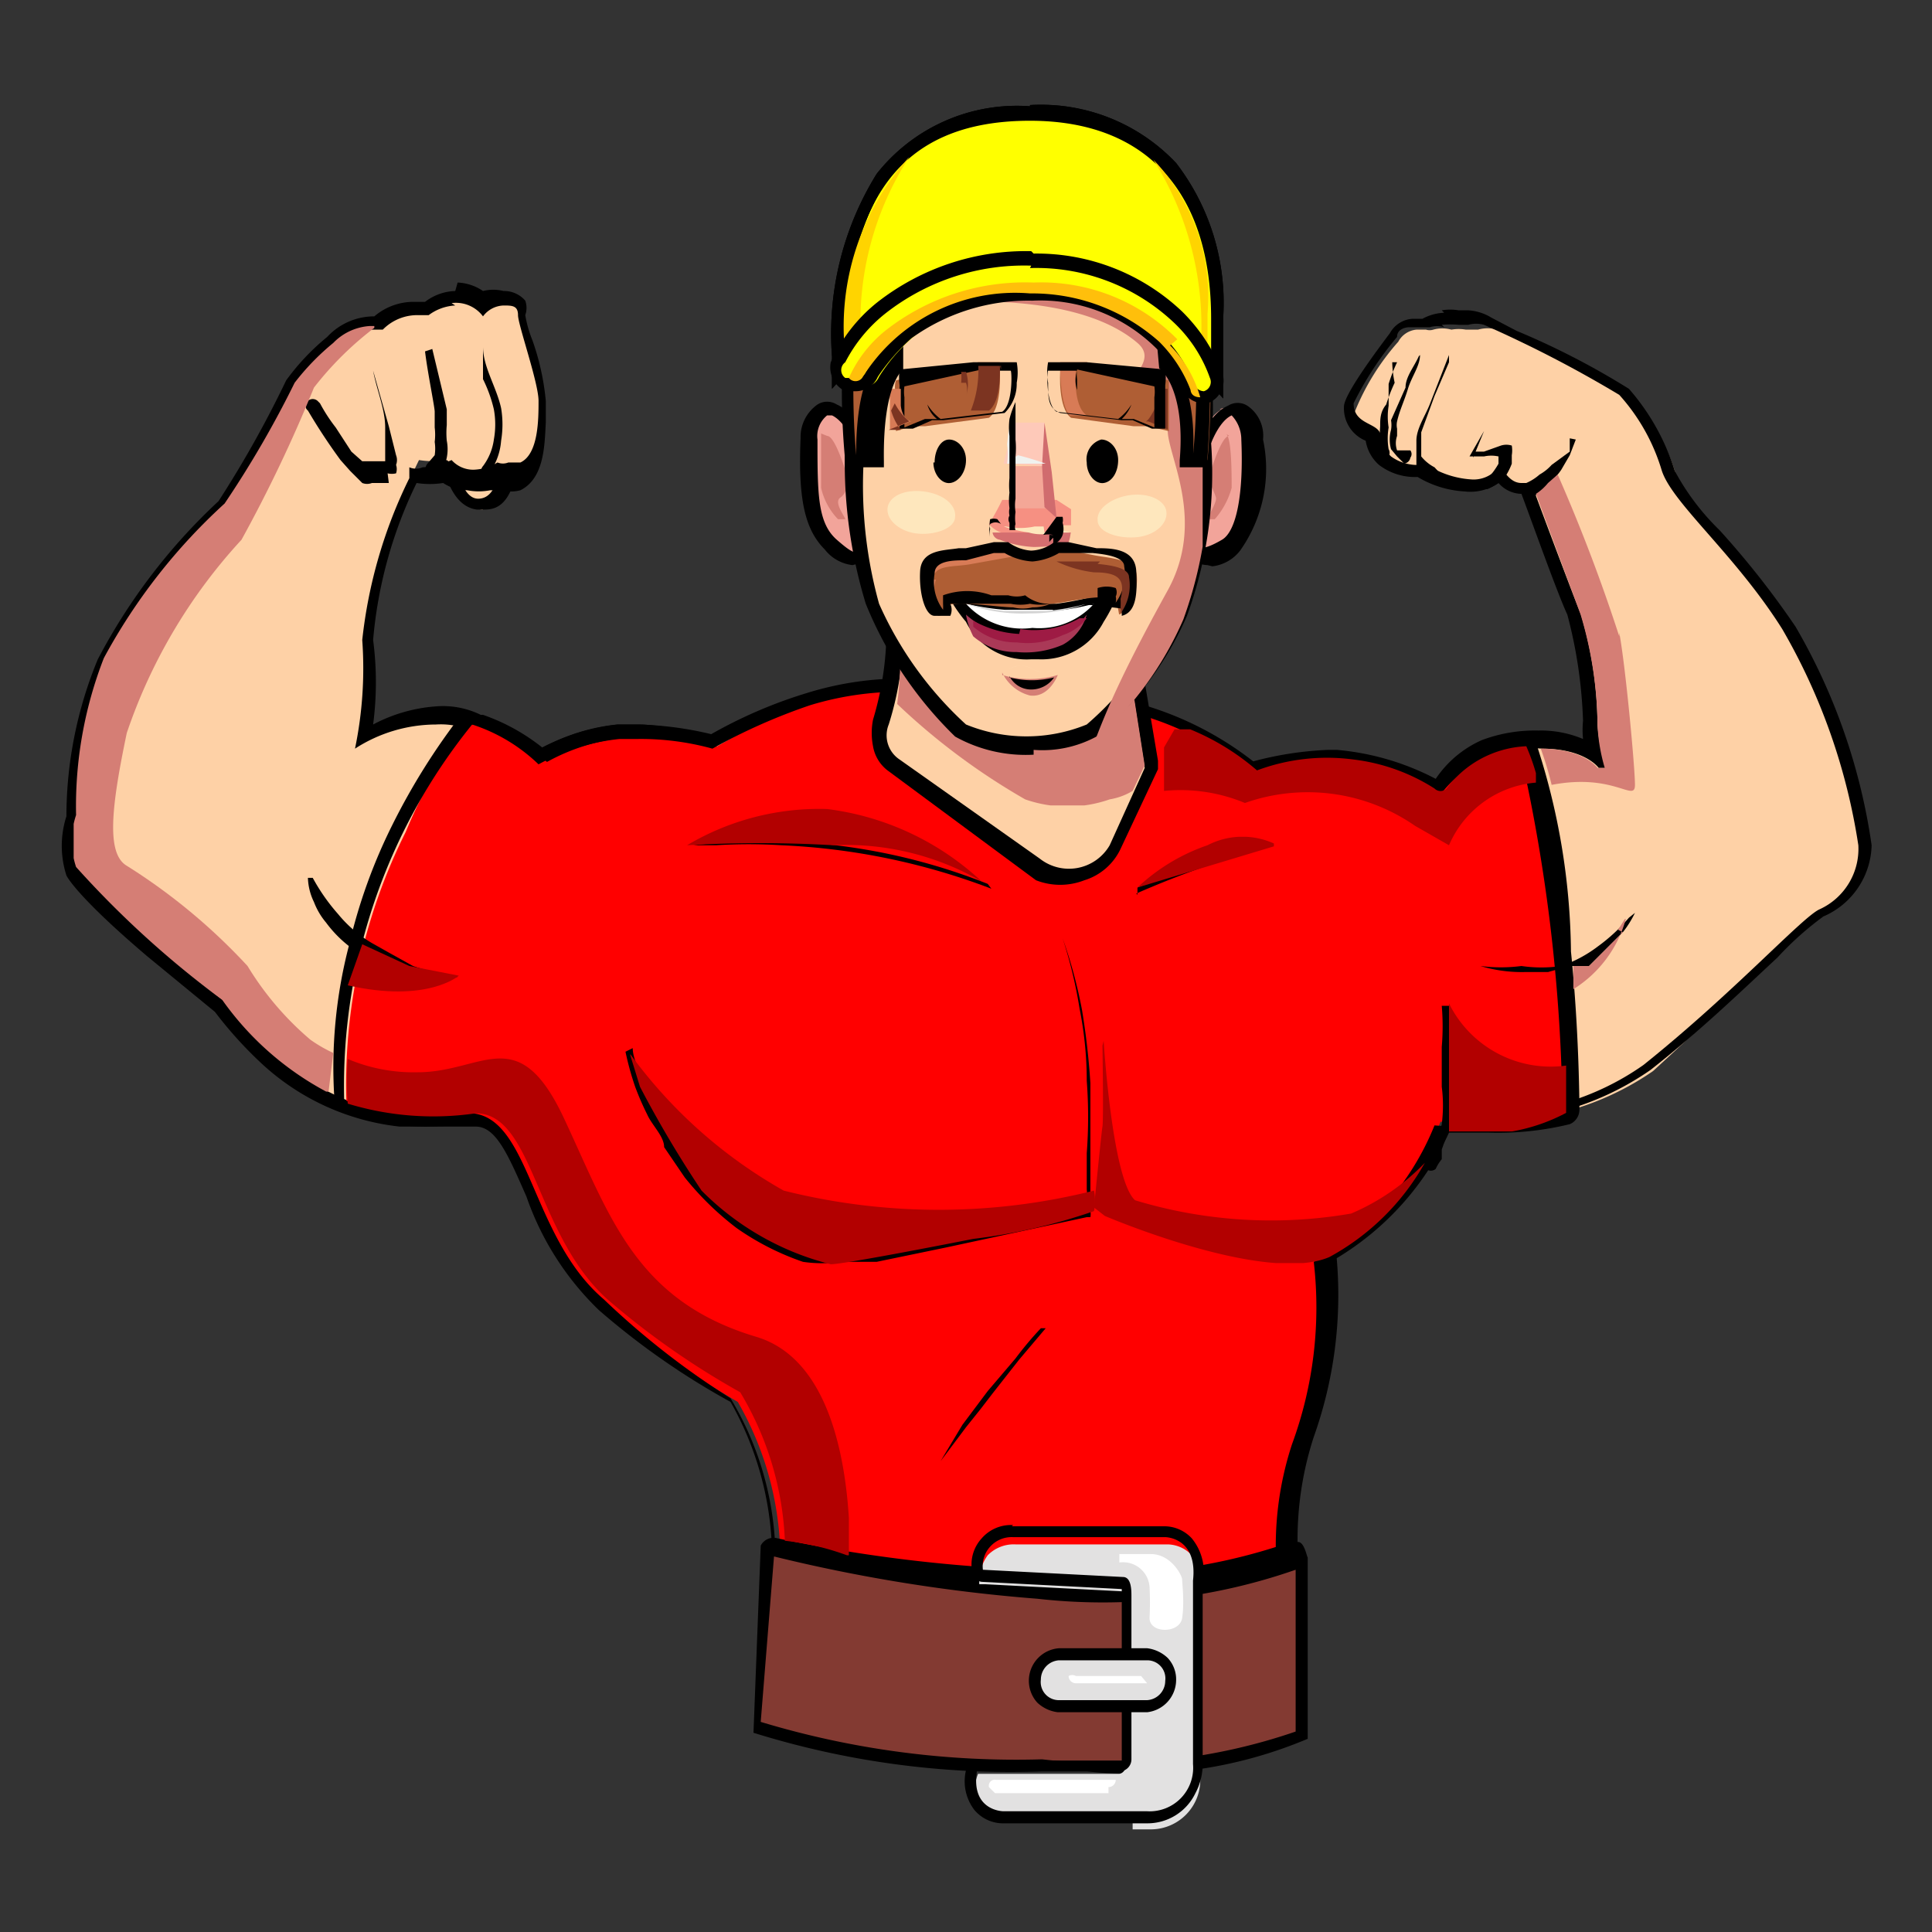 <svg xmlns="http://www.w3.org/2000/svg" xmlns:xlink="http://www.w3.org/1999/xlink" viewBox="0 0 16 16"><rect x="0" y="0" width="16" height="16" fill="#333333" stroke="none"/><defs><style>.cls-1{fill:none;}.cls-2{fill:#fed1a6;}.cls-3{fill:red;}.cls-4{fill:#833a32;}.cls-5{fill:#e2e1e1;}.cls-6{clip-path:url(#clip-path);}.cls-7{fill:#b20000;}.cls-8{clip-path:url(#clip-path-2);}.cls-9{clip-path:url(#clip-path-3);}.cls-10{clip-path:url(#clip-path-4);}.cls-11{clip-path:url(#clip-path-5);}.cls-12{clip-path:url(#clip-path-6);}.cls-13{fill:#fff;}.cls-14{clip-path:url(#clip-path-7);}.cls-15{clip-path:url(#clip-path-8);}.cls-16{clip-path:url(#clip-path-9);}.cls-17{fill:#d57e75;}.cls-18{clip-path:url(#clip-path-10);}.cls-19{clip-path:url(#clip-path-11);}.cls-20{clip-path:url(#clip-path-12);}.cls-21{fill:#f2a49a;}.cls-22{clip-path:url(#clip-path-13);}.cls-23{fill:#f69082;}.cls-24{fill:#af5e34;}.cls-25{fill:#d87b56;}.cls-26{fill:#fee7bd;}.cls-27{fill:#d3d3d3;}.cls-28{fill:#aa3957;}.cls-29{fill:#9e1b44;}.cls-30{clip-path:url(#clip-path-14);}.cls-31{fill:#7c3421;}.cls-32{clip-path:url(#clip-path-15);}.cls-33{clip-path:url(#clip-path-16);}.cls-34{clip-path:url(#clip-path-17);}.cls-35{fill:#f4a797;}.cls-36{clip-path:url(#clip-path-18);}.cls-37{fill:#fec9b9;}.cls-38{clip-path:url(#clip-path-19);}.cls-39{fill:#d06c6e;}.cls-40{fill:#f0f2ef;}.cls-41{clip-path:url(#clip-path-20);}.cls-42{fill:#d56e6f;}.cls-43{clip-path:url(#clip-path-21);}.cls-44{fill:#ff0;}.cls-45{fill:#ffd400;}.cls-46{fill:#ffbf0b;}</style><clipPath id="clip-path"><rect class="cls-1" x="2.87" y="8.76" width="4.16" height="4.12"/></clipPath><clipPath id="clip-path-2"><rect class="cls-1" x="5.22" y="8.73" width="3.85" height="1.74"/></clipPath><clipPath id="clip-path-3"><rect class="cls-1" x="9.06" y="8.62" width="2.75" height="1.84"/></clipPath><clipPath id="clip-path-4"><rect class="cls-1" x="9.64" y="6.04" width="3.08" height="0.99"/></clipPath><clipPath id="clip-path-5"><rect class="cls-1" x="11.99" y="8.31" width="0.98" height="1.06"/></clipPath><clipPath id="clip-path-6"><rect class="cls-1" x="2.88" y="7.82" width="0.93" height="0.39"/></clipPath><clipPath id="clip-path-7"><rect class="cls-1" x="5.69" y="6.7" width="2.44" height="0.61"/></clipPath><clipPath id="clip-path-8"><rect class="cls-1" x="9.42" y="6.93" width="1.13" height="0.42"/></clipPath><clipPath id="clip-path-9"><rect class="cls-1" x="0.61" y="2.7" width="2.49" height="6.34"/></clipPath><clipPath id="clip-path-10"><rect class="cls-1" x="12.72" y="3.93" width="0.82" height="2.64"/></clipPath><clipPath id="clip-path-11"><rect class="cls-1" x="13.03" y="7.61" width="0.48" height="0.61"/></clipPath><clipPath id="clip-path-12"><rect class="cls-1" x="7.43" y="5" width="2.05" height="1.67"/></clipPath><clipPath id="clip-path-13"><rect class="cls-1" x="8.16" y="4.14" width="0.71" height="0.37"/></clipPath><clipPath id="clip-path-14"><rect class="cls-1" x="7.33" y="3.03" width="0.96" height="0.58"/></clipPath><clipPath id="clip-path-15"><rect class="cls-1" x="7.28" y="1.84" width="2.68" height="4.27"/></clipPath><clipPath id="clip-path-16"><rect class="cls-1" x="9.41" y="3.2" width="0.26" height="0.37"/></clipPath><clipPath id="clip-path-17"><rect class="cls-1" x="8.28" y="3.84" width="0.4" height="0.37"/></clipPath><clipPath id="clip-path-18"><rect class="cls-1" x="8.31" y="3.5" width="0.34" height="0.37"/></clipPath><clipPath id="clip-path-19"><rect class="cls-1" x="8.63" y="3.5" width="0.12" height="0.79"/></clipPath><clipPath id="clip-path-20"><rect class="cls-1" x="8.16" y="4.41" width="0.71" height="0.21"/></clipPath><clipPath id="clip-path-21"><rect class="cls-1" x="8.22" y="4.36" width="0.64" height="0.13"/></clipPath></defs><g id="layout"><path class="cls-2" d="M4,4.22h0c-.21,0-.25-.42-.26-.47a.05.05,0,0,1,0-.05h.06l.09.06.28,0s.06,0,.05.06,0,.38-.23.38Z"/><path d="M3.74,3.74l.1.07.3,0s0,.32-.18.32h0c-.17,0-.2-.42-.2-.42m0-.12-.06,0a.11.11,0,0,0-.05.11c0,.08.05.49.3.52H4c.07,0,.19,0,.26-.24s0-.18,0-.18a.11.11,0,0,0-.1-.12l-.27,0-.07-.05a.11.11,0,0,0-.07,0"/><path class="cls-2" d="M3.53,9.27H3.32a2.28,2.28,0,0,1-1.49-.94A7.45,7.45,0,0,1,.62,7.2a.74.74,0,0,1-.05-.46A3.48,3.48,0,0,1,.83,5.46h0a5,5,0,0,1,1-1.29,8,8,0,0,0,.57-1,1.86,1.86,0,0,1,.33-.35.51.51,0,0,1,.35-.16h.06a.45.45,0,0,1,.32-.12h.07a.43.43,0,0,1,.23-.08A.29.29,0,0,1,4,2.54a.25.25,0,0,1,.17-.07.17.17,0,0,1,.14.06.08.08,0,0,1,0,.08s0,.14.06.23a1.58,1.58,0,0,1,.11.48v.05c0,.17,0,.43-.17.51a.24.24,0,0,1-.13,0,.24.24,0,0,1-.1,0,.43.43,0,0,1-.19,0,.32.32,0,0,1-.19-.07.73.73,0,0,1-.23,0h0v0A4.29,4.29,0,0,0,3.05,5.3a2.83,2.83,0,0,1,0,.79,1.22,1.22,0,0,1,.59-.16.68.68,0,0,1,.57.24l.15.23a1.61,1.61,0,0,1,.79-.32h.2a2.19,2.19,0,0,1,1.07.34.06.06,0,0,1,0,.11h0l-.07,0A3.61,3.61,0,0,1,5.2,8.17a6.92,6.92,0,0,1-.8.68A.36.36,0,0,1,4.61,9a.14.14,0,0,1,0,.14s0,0,0,0h0l0,0a5.56,5.56,0,0,1-1,.11"/><path d="M3.74,2.51A.28.28,0,0,1,4,2.62a.22.22,0,0,1,.17-.09c.07,0,.12,0,.12.08s.17.56.17.71,0,.44-.15.51l-.1,0a.12.12,0,0,1-.09,0,.4.4,0,0,1-.2.06.24.24,0,0,1-.18-.08.69.69,0,0,1-.24.06.14.14,0,0,1-.11,0v.09A4,4,0,0,0,3,5.3a3.27,3.27,0,0,1-.06.9A1.24,1.24,0,0,1,3.61,6a.65.65,0,0,1,.52.21c.16.24.19.3.19.3s.13-.24.81-.36l.19,0a2.08,2.08,0,0,1,1,.34l-.14,0C6,7.73,4.28,8.87,4.28,8.87s.37.09.28.26v0a5.67,5.67,0,0,1-1,.12h-.2a2.18,2.18,0,0,1-1.45-.92A8.07,8.07,0,0,1,.67,7.18a.68.68,0,0,1,0-.43A3.38,3.38,0,0,1,.88,5.48a4.84,4.84,0,0,1,1-1.28,8.47,8.47,0,0,0,.58-1,2,2,0,0,1,.32-.33.42.42,0,0,1,.31-.14h.08a.4.4,0,0,1,.3-.12h.08a.4.4,0,0,1,.22-.08m0-.12v0a.43.43,0,0,0-.25.09H3.44a.5.5,0,0,0-.34.12h0a.53.53,0,0,0-.39.17,1.92,1.92,0,0,0-.34.36,9,9,0,0,1-.56,1,4.88,4.88,0,0,0-1,1.31h0a3.41,3.41,0,0,0-.26,1.3.8.8,0,0,0,0,.49s.07.16.67.67l.56.46a3.34,3.34,0,0,0,.4.44,2,2,0,0,0,1.13.51h.21a6,6,0,0,0,1-.1l0,0h0a.1.1,0,0,0,.09-.06.21.21,0,0,0,0-.19.39.39,0,0,0-.16-.15,7,7,0,0,0,.73-.62,5.92,5.92,0,0,0,.68-.8,2.84,2.84,0,0,0,.39-.86h.05a.11.11,0,0,0,.06-.2A2.09,2.09,0,0,0,5.32,6L5.11,6h0a1.61,1.61,0,0,0-.77.29.69.69,0,0,0-.12-.18.71.71,0,0,0-.61-.26A1.31,1.31,0,0,0,3.09,6a2.68,2.68,0,0,0,0-.7A3.68,3.68,0,0,1,3.45,4a.72.72,0,0,0,.22,0,.36.36,0,0,0,.2.06.49.49,0,0,0,.19,0l.1,0a.28.28,0,0,0,.15,0c.2-.1.2-.38.21-.56V3.32a2.08,2.08,0,0,0-.11-.5,1,1,0,0,1-.06-.21.18.18,0,0,0,0-.12.23.23,0,0,0-.18-.08.35.35,0,0,0-.17,0,.4.4,0,0,0-.21-.07"/><path d="M2.65,3.34a1.37,1.37,0,0,0,.13.2l.13.2L3,3.82l0,0,0,0,.09,0h.1l0,0s0,0,0,0V3.78h0v0l0-.24c0-.15-.07-.31-.1-.47a0,0,0,0,1,0,0s0,0,0,0l.13.46.06.24v0h0v0a.11.11,0,0,1,0,.08.11.11,0,0,1,0,.07.15.15,0,0,1-.07,0L3.22,4H3.08A.11.11,0,0,1,3,4L3,4,2.9,3.9l-.08-.09a4.81,4.81,0,0,1-.27-.41.05.05,0,0,1,0-.08.06.06,0,0,1,.08,0Z"/><path d="M3.58,2.89l.12.5,0,.13a.69.69,0,0,0,0,.13.36.36,0,0,1,0,.14.22.22,0,0,1-.08.13.05.05,0,0,1-.08,0,.06.06,0,0,1,0-.08h0l.06-.07a.37.37,0,0,0,0-.11.49.49,0,0,0,0-.12s0-.09,0-.13-.06-.33-.08-.5c0,0,0,0,0,0s0,0,0,0"/><path d="M4,2.87c0,.17.11.33.15.51a.82.82,0,0,1,0,.27.52.52,0,0,1-.1.27h0S4,4,4,3.94a.06.06,0,0,1,0-.08H4a.47.47,0,0,0,.09-.22.7.7,0,0,0,0-.25A1.14,1.14,0,0,0,4,3.14L4,2.88l0,0s0,0,0,0Z"/><path class="cls-2" d="M11.62,9.31l0,0a15.65,15.65,0,0,1-1.32-2.35c-.07-.15-.13-.28-.18-.37v0s0,0,0,0A2.46,2.46,0,0,1,11,6.31h.1a2.05,2.05,0,0,1,.84.26.87.87,0,0,1,.83-.42.83.83,0,0,1,.45.11,1.64,1.64,0,0,1,0-.25,3.11,3.11,0,0,0-.13-.9c-.08-.2-.32-.85-.39-1.05H12.6a.23.23,0,0,1-.18-.1h0a.32.32,0,0,1-.25.1.79.79,0,0,1-.37-.12h0a.42.42,0,0,1-.28-.08.26.26,0,0,1-.09-.16.11.11,0,0,0,0-.06.09.09,0,0,0-.06,0,.22.22,0,0,1-.15-.23,2,2,0,0,1,.36-.58.19.19,0,0,1,.15-.1h.08a.1.1,0,0,0,.06,0,.28.28,0,0,1,.15,0,.35.35,0,0,1,.12,0h.1a.29.29,0,0,1,.16,0l.22.11a5.48,5.48,0,0,1,.91.48,1.52,1.52,0,0,1,.36.65,2.24,2.24,0,0,0,.38.51,6.23,6.23,0,0,1,.63.79A4.79,4.79,0,0,1,15.44,7a.59.59,0,0,1-.35.59,3,3,0,0,0-.4.35c-.27.25-.63.59-1,.93a2.32,2.32,0,0,1-1.42.41h0a3.05,3.05,0,0,1-.56-.05h0a0,0,0,0,1,0,0h0"/><path d="M11.94,2.69a.78.78,0,0,1,.14,0h.08a.24.24,0,0,1,.13,0,10.06,10.06,0,0,1,1.12.58,1.63,1.63,0,0,1,.35.62c.08.27.61.7,1,1.32A5.08,5.08,0,0,1,15.39,7a.55.55,0,0,1-.32.53c-.14.06-.71.69-1.46,1.29a2.21,2.21,0,0,1-1.38.4,3.38,3.38,0,0,1-.6-.05.15.15,0,0,0,0,.06,17.77,17.77,0,0,1-1.49-2.71A2.44,2.44,0,0,1,11,6.36h.09a2.07,2.07,0,0,1,.88.29.81.81,0,0,1,.8-.45c.36,0,.47.16.47.16h.06A1.5,1.5,0,0,1,13.23,6a3.27,3.27,0,0,0-.14-.92C13,4.86,12.68,4,12.68,4L12.6,4c-.11,0-.15-.13-.19-.13h0a.26.26,0,0,1-.23.1.76.76,0,0,1-.36-.12h-.06a.37.37,0,0,1-.24-.07c-.1-.1-.05-.14-.1-.21s-.21-.07-.21-.23a2.75,2.75,0,0,1,.36-.55c0-.07.08-.08.1-.08h.08l.09,0a.21.21,0,0,1,.12,0m0-.12a.41.41,0,0,0-.18.05l0,0h-.08a.23.23,0,0,0-.19.12c-.37.49-.38.58-.38.61a.29.29,0,0,0,.18.28l0,0s0,0,0,0a.34.34,0,0,0,.11.2.49.49,0,0,0,.32.1h0a.85.85,0,0,0,.39.12A.41.41,0,0,0,12.41,4a.26.26,0,0,0,.19.09h0c.09.24.3.83.38,1a3.9,3.9,0,0,1,.13.88.76.76,0,0,0,0,.15.9.9,0,0,0-.37-.07,1.25,1.25,0,0,0-.47.08.9.9,0,0,0-.38.32,2.17,2.17,0,0,0-.82-.24H11a2.83,2.83,0,0,0-.91.19.13.13,0,0,0-.06.07.14.14,0,0,0,0,.09c.05.09.11.22.18.37a14.91,14.91,0,0,0,1.33,2.35.11.11,0,0,0,.09,0h0a.09.09,0,0,0,.06,0c.11,0,.3,0,.53,0a2.35,2.35,0,0,0,1.45-.42c.42-.33.78-.68,1.05-.93a2.62,2.62,0,0,1,.38-.34A.66.66,0,0,0,15.5,7a5,5,0,0,0-.63-1.81,7.21,7.21,0,0,0-.63-.8,2,2,0,0,1-.37-.49,1.87,1.87,0,0,0-.38-.68,6.41,6.41,0,0,0-.93-.48l-.21-.11a.41.41,0,0,0-.19-.06h-.08a.42.42,0,0,0-.14,0"/><path d="M11.76,2.94c0,.09-.07.18-.1.28s-.07.18-.09.27a.14.14,0,0,0,0,.06v.06a.18.18,0,0,0,0,.12s0,0,0,0a.1.1,0,0,0,0,0l.06,0h.05a.05.05,0,0,1,0,.06.06.06,0,0,1-.06.05H11.7l-.07,0-.06-.06-.05-.06a.3.3,0,0,1,0-.16,0,0,0,0,1,0,0v0a.24.24,0,0,0,0-.08l.12-.27c0-.09.07-.17.11-.26s0,0,0,0,0,0,0,0"/><path d="M11.57,3a1.34,1.34,0,0,0-.07.18c0,.06,0,.12,0,.18a.57.57,0,0,0,0,.18.54.54,0,0,0,0,.18h0a.06.06,0,0,1,0,.06.08.08,0,0,1-.07-.05h0a1.36,1.36,0,0,1,0-.2c0-.06,0-.12.05-.18a1.34,1.34,0,0,1,.07-.18A.89.89,0,0,1,11.53,3a0,0,0,0,1,0,0s0,0,0,0Z"/><path d="M12,3l-.12.28-.11.3s0,.05,0,.07,0,0,0,0h0s0,.05,0,.07l0,.06a.35.35,0,0,0,.11.09L12,4h0a.53.53,0,0,0,.25,0,.15.15,0,0,0,.09-.06.61.61,0,0,0,.07-.1s0,0,0-.06a0,0,0,0,0,0,0s0,0,0,0h0a.28.28,0,0,0-.12,0h-.12a.05.05,0,0,1,0,0h0s0,0,0,0l.12-.21h0s0,0,0,0l-.09.22,0-.05h.09l.14-.05a.15.15,0,0,1,.09,0s0,0,0,0a.08.08,0,0,1,0,0,.25.25,0,0,1,0,.08l0,.07a.54.54,0,0,1-.07.13.57.57,0,0,1-.13.08l-.14,0A.34.34,0,0,1,12,4h0L11.86,4a.71.71,0,0,1-.13-.12l0-.07s0-.06,0-.09h0v0s0,0,0,0l0-.07c0-.1.07-.2.11-.3L12,2.94s0,0,0,0,0,0,0,0Z"/><path d="M13.05,3.64,13,3.77l-.07.12a.52.52,0,0,1-.1.11.52.52,0,0,1-.11.1A.06.06,0,0,1,12.64,4h0a.41.41,0,0,0,.11-.07.39.39,0,0,0,.1-.08L13,3.74,13,3.63h0a0,0,0,0,1,0,0"/><path class="cls-2" d="M5.44,6.38a4.37,4.37,0,0,1,2.39-.61,4.42,4.42,0,0,1,2.72.79L12,8.73a2.32,2.32,0,0,1-1.1,1.64,5.18,5.18,0,0,1-.06,1.14,3.15,3.15,0,0,0-.27,1.4s-2.55.77-4.07-.15a2.9,2.9,0,0,0-.41-1.23A3.71,3.71,0,0,1,4.39,9.69s.13-.47-.71-.59C3.23,9,5.44,6.38,5.44,6.38"/><path class="cls-3" d="M8.71,13.3c-1.75,0-2.23-.48-2.25-.5l0,0a2.63,2.63,0,0,0-.35-1.19A7,7,0,0,1,5,10.81a2.51,2.51,0,0,1-.58-.92c-.14-.33-.25-.59-.47-.62l-.36,0a2.12,2.12,0,0,1-.72-.11.07.07,0,0,1,0,0,4.67,4.67,0,0,1,.49-2.27A4.22,4.22,0,0,1,3.86,6l.05,0H4a1.84,1.84,0,0,1,.53.31,1.66,1.66,0,0,1,.64-.2h.16a2.45,2.45,0,0,1,.61.07A6.8,6.8,0,0,1,6.7,5.8a2.55,2.55,0,0,1,.84-.11c.33,0,.73,0,1.28.07a2.67,2.67,0,0,1,1.59.61A1.8,1.8,0,0,1,11,6.28h.22a1.85,1.85,0,0,1,.69.25h0a1,1,0,0,1,.7-.38.05.05,0,0,1,0,0,13.11,13.11,0,0,1,.35,3,.05.05,0,0,1,0,.05,2.36,2.36,0,0,1-.67.09l-.36,0a2.33,2.33,0,0,1-.94,1.1,3.35,3.35,0,0,1-.18,1.49,2.78,2.78,0,0,0-.14,1s0,.05,0,.06a6.36,6.36,0,0,1-2,.33"/><path d="M7.54,5.74c.33,0,.74,0,1.28.08a2.56,2.56,0,0,1,1.58.62,1.68,1.68,0,0,1,.59-.1h.21a1.6,1.6,0,0,1,.67.24h0a.06.06,0,0,0,.06,0,.87.87,0,0,1,.66-.35h0a14.11,14.11,0,0,1,.35,3,2.36,2.36,0,0,1-.66.09,2.39,2.39,0,0,1-.4,0,2.25,2.25,0,0,1-1,1.13,3.28,3.28,0,0,1-.18,1.51,2.7,2.7,0,0,0-.13,1,5.85,5.85,0,0,1-1.94.34c-1.74,0-2.21-.49-2.21-.49a2.59,2.59,0,0,0-.37-1.23A6.61,6.61,0,0,1,5,10.76c-.6-.51-.61-1.5-1.09-1.54l-.36,0a2.24,2.24,0,0,1-.7-.11A4.76,4.76,0,0,1,3.91,6a1.42,1.42,0,0,1,.55.33,1.76,1.76,0,0,1,.67-.21h.15a2.23,2.23,0,0,1,.62.08,4.85,4.85,0,0,1,.81-.36,2.57,2.57,0,0,1,.83-.11m0-.11a2.66,2.66,0,0,0-.86.12,3.89,3.89,0,0,0-.79.34A2.88,2.88,0,0,0,5.28,6H5.12a1.81,1.81,0,0,0-.63.19A1.66,1.66,0,0,0,4,5.92H3.91a.13.13,0,0,0-.09,0,5.49,5.49,0,0,0-.57.91,4.5,4.5,0,0,0-.36,1,4,4,0,0,0-.12,1.28.1.1,0,0,0,.07.1,2.1,2.1,0,0,0,.74.12l.36,0c.17,0,.27.24.42.58a2.39,2.39,0,0,0,.6.94,6.22,6.22,0,0,0,1.09.76,2.64,2.64,0,0,1,.34,1.15.11.11,0,0,0,0,.08s.52.52,2.29.52a6.23,6.23,0,0,0,2-.34.11.11,0,0,0,.07-.12,2.74,2.74,0,0,1,.13-1,3.5,3.5,0,0,0,.19-1.48A2.36,2.36,0,0,0,12,9.38l.33,0A2.5,2.5,0,0,0,13,9.31a.13.13,0,0,0,.08-.12s0-.63-.07-1.31a5.65,5.65,0,0,0-.29-1.73.17.17,0,0,0-.1-.06h0a1,1,0,0,0-.73.38,2,2,0,0,0-.68-.23l-.23,0a1.72,1.72,0,0,0-.57.09,2.73,2.73,0,0,0-1.59-.6c-.55,0-1-.08-1.29-.08"/><path d="M5.24,8.68c0,.09.06.19.09.28l.12.26a4,4,0,0,0,.32.48,2.13,2.13,0,0,0,.42.38,2,2,0,0,0,.51.25.84.84,0,0,0,.27,0H7.1l.15,0,.58-.1L9,10H9l0,0v0H9v0a.77.77,0,0,0,0-.15c0-.1,0-.2,0-.3a4,4,0,0,0,0-.6q0-.3-.06-.6a3.77,3.77,0,0,0-.14-.58l0,0a4,4,0,0,1,.16.59,6,6,0,0,1,.07.61c0,.2,0,.41,0,.61s0,.2,0,.3,0,.1,0,.15v0h0a.13.13,0,0,1,0,.05l0,0H9l-1.16.25-.58.12-.14,0-.16,0a1.06,1.06,0,0,1-.31,0,2.19,2.19,0,0,1-.55-.28,2.45,2.45,0,0,1-.43-.42l-.17-.25c0-.09-.1-.18-.14-.27A2.33,2.33,0,0,1,5.26,9a2.45,2.45,0,0,1-.08-.29Z"/><path d="M9.17,10l.11.05.11,0,.11,0,.11,0a2.37,2.37,0,0,0,.46.11l.23,0,.11,0h.12a2.46,2.46,0,0,0,.47,0h0a.08.08,0,0,1,.08.08.07.07,0,0,1-.07.07h0a2.57,2.57,0,0,1-.48,0h-.24l-.23-.06a2.44,2.44,0,0,1-.46-.14l-.12,0-.11-.05-.21-.1s0,0,0,0a0,0,0,0,1,0,0Z"/><path d="M8.18,7.32A5,5,0,0,0,5.74,7h0l0,0V7h0l.19,0a4.32,4.32,0,0,1,.54,0,5.53,5.53,0,0,1,1.74.36Z"/><path d="M9.42,7.41l0-.06A9.41,9.41,0,0,1,10.55,7V7a7.88,7.88,0,0,0-1.14.4"/><path d="M8.66,11l-.22.26-.22.28-.1.13L8,11.82l-.21.28h0s0,0,0,0l.18-.3.21-.28.23-.27A2.83,2.83,0,0,1,8.62,11h0a0,0,0,0,1,0,0Z"/><path d="M12,8.33c0,.11,0,.23,0,.34s0,.12,0,.18A.91.91,0,0,1,12,9a1.1,1.1,0,0,1,0,.18.85.85,0,0,1,0,.17l-.06.17,0,.08a.35.35,0,0,0-.05.08.06.06,0,0,1-.08,0,.06.06,0,0,1,0-.07h0l.07-.15a.47.47,0,0,0,.06-.15A1.21,1.21,0,0,0,11.94,9c0-.11,0-.22,0-.33a2,2,0,0,0,0-.34h0s0,0,0,0l0,0"/><path d="M2.59,7.27a1.61,1.61,0,0,0,.21.3,1.05,1.05,0,0,0,.28.24l.16.09L3.42,8a2.22,2.22,0,0,0,.37.09h0a1.29,1.29,0,0,1-.39,0L3.2,8,3,7.91a1,1,0,0,1-.3-.27.59.59,0,0,1-.1-.17.49.49,0,0,1-.05-.2h0Z"/><path class="cls-4" d="M6.32,12.79l-.07,1.5a6.91,6.91,0,0,0,2.38.33c1.74,0,2.14-.25,2.14-.25V13s0-.12-.07-.1a4.8,4.8,0,0,1-2.14.24,12.28,12.28,0,0,1-2.16-.35.09.09,0,0,0-.09,0"/><path d="M9,14.67H8.63a7.15,7.15,0,0,1-2.39-.32l0,0,.06-1.55h0a.12.12,0,0,1,.14-.06A12.42,12.42,0,0,0,8.58,13a4.71,4.71,0,0,0,2.11-.23h.06c.05,0,.07.11.08.13h0V14.4h0A3.7,3.7,0,0,1,9,14.67M6.3,14.26a7.31,7.31,0,0,0,2.33.31,4.79,4.79,0,0,0,2.1-.23V13a.08.08,0,0,0,0,0,4.84,4.84,0,0,1-2.14.24,13.51,13.51,0,0,1-2.18-.35s0,0,0,0Z"/><path class="cls-5" d="M9.38,15.08l-1.08,0a.33.33,0,0,1-.2-.1.38.38,0,0,1,0-.29,0,0,0,0,1,0,0H9.27a.06.06,0,0,0,.05-.06l0-1.36v0a.28.28,0,0,0,0-.09h0l-1.16-.06a0,0,0,0,1-.05,0,.37.37,0,0,1,.07-.24.3.3,0,0,1,.23-.09h0l1.26,0h0a.28.28,0,0,1,.2.09.41.41,0,0,1,.07.33l0,1.51a.41.41,0,0,1-.41.43H9.38"/><path d="M8.39,12.73h0l1.26,0h0s.27,0,.23.36l0,1.52A.36.36,0,0,1,9.5,15H9.38L8.31,15s-.27,0-.22-.33H9.27a.1.1,0,0,0,.1-.1V13.22c0-.05,0-.16-.07-.16h0L8.14,13a.24.24,0,0,1,.25-.27m0-.1h0a.32.32,0,0,0-.26.11.32.32,0,0,0-.08.27.09.09,0,0,0,.08.09l1.16.06v1.42H8.09a.09.09,0,0,0-.09.08.39.39,0,0,0,.07.33.31.31,0,0,0,.23.11l1.08,0H9.5a.44.44,0,0,0,.4-.25.51.51,0,0,0,.06-.23l0-1.51a.44.44,0,0,0-.09-.37.31.31,0,0,0-.23-.1h0l-1.26,0Z"/><path class="cls-5" d="M9.5,14.15l-.73,0a.2.2,0,0,1-.14-.06.25.25,0,0,1-.06-.16.2.2,0,0,1,.2-.21h0l.73,0a.17.17,0,0,1,.14.07.2.2,0,0,1,.06.15.22.22,0,0,1-.19.21h0Z"/><path d="M8.77,13.75h0l.73,0a.15.15,0,0,1,.15.17.16.16,0,0,1-.15.16h0l-.73,0a.15.15,0,0,1-.15-.17.16.16,0,0,1,.15-.16m0-.1h0a.27.27,0,0,0-.18.45.3.3,0,0,0,.17.08l.74,0h0a.27.27,0,0,0,.24-.26.26.26,0,0,0-.07-.19.3.3,0,0,0-.17-.08l-.74,0h0"/><path d="M13.54,7.56a.86.86,0,0,1-.1.16l-.06.06-.07.07L13.16,8,13,8l-.18.05h-.19A1.19,1.19,0,0,1,12.26,8s0,0,0,0l0,0h0a1.31,1.31,0,0,0,.34,0,1.14,1.14,0,0,0,.33,0,1.08,1.08,0,0,0,.3-.16,1.48,1.48,0,0,0,.26-.24h0v0"/><g class="cls-6"><path class="cls-7" d="M6.26,11.07c-1-.3-1.21-1-1.59-1.81S4,8.88,3.46,8.88a1.4,1.4,0,0,1-.58-.11,2.28,2.28,0,0,0,0,.37,2.43,2.43,0,0,0,1.06.08c.48,0,.49,1,1.09,1.54a6.61,6.61,0,0,0,1.1.77,2.59,2.59,0,0,1,.37,1.23,2.14,2.14,0,0,1,.54.13c0-.79-.17-1.64-.78-1.82"/></g><g class="cls-8"><path class="cls-7" d="M5.22,8.73A4,4,0,0,0,6.49,9.86a5.27,5.27,0,0,0,2.57,0,.44.44,0,0,1,0,.17,4.79,4.79,0,0,1-1,.23s-1.06.21-1.18.21a2.29,2.29,0,0,1-1.07-.61A9.18,9.18,0,0,1,5.3,9l-.08-.26"/></g><g class="cls-9"><path class="cls-7" d="M9.14,8.62s.07,1.15.26,1.32a3.88,3.88,0,0,0,1.79.11,1.86,1.86,0,0,0,.61-.42,2,2,0,0,1-.79.78c-.53.23-1.86-.34-1.86-.34L9.06,10s.06-.61.07-.67,0-.67,0-.67"/></g><g class="cls-10"><path class="cls-7" d="M9.64,6.55a1.39,1.39,0,0,1,.67.1,1.56,1.56,0,0,1,1.41.19L12,7a.86.86,0,0,1,.74-.52,1.73,1.73,0,0,0-.1-.3.87.87,0,0,0-.66.35.07.07,0,0,1-.1,0,1.6,1.6,0,0,0-.67-.24,1.66,1.66,0,0,0-.8.09A2,2,0,0,0,9.75,6l-.11.19Z"/></g><g class="cls-11"><path class="cls-7" d="M12,8.31a.94.94,0,0,0,1,.51V9.2a1.51,1.51,0,0,1-1,.17V8.31Z"/></g><g class="cls-12"><path class="cls-7" d="M3.8,8.08s-.26.23-.92.08L3,7.82,3.39,8Z"/></g><path class="cls-13" d="M9.52,13.14a2.54,2.54,0,0,1,0,.26c0,.13.25.13.27,0s0-.29,0-.32-.09-.21-.26-.21H9.27s0,0,0,0,0,.07,0,.07a.22.22,0,0,1,.25.2"/><path class="cls-13" d="M9.45,13.94H8.91a.06.06,0,0,1-.06-.06.06.06,0,0,1,.06,0h.54a0,0,0,0,1,.05.06,0,0,0,0,1-.05,0"/><path class="cls-13" d="M9.18,14.85h0l-.94,0a0,0,0,0,1-.05-.05.05.05,0,0,1,.06-.06l.93,0s.06,0,.06,0a.06.06,0,0,1-.06.06"/><g class="cls-14"><path class="cls-7" d="M5.69,7A2.14,2.14,0,0,1,6.85,6.7a2.29,2.29,0,0,1,1.28.6A2.24,2.24,0,0,0,6.9,7,10.46,10.46,0,0,0,5.69,7"/></g><g class="cls-15"><path class="cls-7" d="M9.42,7.35A1.6,1.6,0,0,1,10,7a.63.63,0,0,1,.58,0Z"/></g><g class="cls-16"><path class="cls-17" d="M2.76,8.72a1.18,1.18,0,0,1-.19-.11A2.5,2.5,0,0,1,2.05,8a4.92,4.92,0,0,0-1-.83c-.17-.1-.13-.48,0-1.1A4.47,4.47,0,0,1,2,4.47a11.79,11.79,0,0,0,.6-1.26,2.71,2.71,0,0,1,.52-.51.46.46,0,0,0-.36.14,2,2,0,0,0-.32.33,8.47,8.47,0,0,1-.58,1,4.84,4.84,0,0,0-1,1.28A3.38,3.38,0,0,0,.63,6.75a.68.68,0,0,0,0,.43,8.07,8.07,0,0,0,1.21,1.1,2.49,2.49,0,0,0,.88.77Z"/></g><g class="cls-18"><path class="cls-17" d="M13.41,5.27a14.22,14.22,0,0,0-.51-1.34h0L12.82,4a.43.43,0,0,1-.1.09l.37,1a3.27,3.27,0,0,1,.14.92,1.5,1.5,0,0,0,.06.35h-.06s-.11-.16-.47-.16h0a2.82,2.82,0,0,1,.09.3c.52-.1.69.15.69,0s-.08-1-.13-1.26"/></g><g class="cls-19"><path class="cls-17" d="M13.44,7.72l-.06.06-.07.07L13.16,8,13,8h0v.21a1,1,0,0,0,.47-.62l-.07.11"/></g><path class="cls-2" d="M9.54,6.35,9.4,5.47l-2-.56V5A2.27,2.27,0,0,1,7.3,6a.79.79,0,0,0,0,.16.36.36,0,0,0,0,.14l1.29.92a.39.39,0,0,0,.57-.15Z"/><path d="M7.47,5a2.56,2.56,0,0,1-.11,1,.24.24,0,0,0,.09.29l1.16.82A.39.39,0,0,0,9.19,7l.29-.64-.13-.83L7.47,5m-.13-.18.18.08,1.87.5.06,0v.07l.14.83v.07l-.31.66a.49.49,0,0,1-.3.26.55.55,0,0,1-.4,0L7.35,6.38a.32.32,0,0,1-.12-.2.57.57,0,0,1,0-.22,2.6,2.6,0,0,0,.1-1Z"/><g class="cls-20"><path class="cls-17" d="M7.47,5l1.88.51.13.83-.1.21a.54.54,0,0,1-.19.07,1.06,1.06,0,0,1-.7,0,5.5,5.5,0,0,1-1.06-.79,3.15,3.15,0,0,0,0-.81"/></g><path class="cls-21" d="M10.12,3.39c-.16.08-.26.41-.29.63a1.26,1.26,0,0,0,0,.56c.11.08.18.06.31-.07a1.18,1.18,0,0,0,.18-.88c0-.17-.11-.29-.22-.24"/><path d="M10,4.68a.24.24,0,0,1-.15-.06h0a1.14,1.14,0,0,1,0-.59c0-.19.11-.58.32-.67h0a.15.15,0,0,1,.16,0,.3.3,0,0,1,.13.28,1.17,1.17,0,0,1-.19.92.34.34,0,0,1-.23.13M9.9,4.54c.06,0,.1,0,.22-.07s.18-.38.16-.83a.29.29,0,0,0-.08-.2h0c-.13.06-.23.34-.26.58a1.25,1.25,0,0,0,0,.52"/><path class="cls-17" d="M10.18,3.61c-.07,0-.16.32-.17.34s.05.13.06.17S10,4.28,10,4.3l0,0s0,0,.06,0a.65.65,0,0,0,.14-.26c0-.12,0-.43-.05-.45"/><path class="cls-21" d="M6.9,3.39c.17.08.27.41.29.63a1.14,1.14,0,0,1,0,.56c-.11.08-.18.06-.31-.07a1.18,1.18,0,0,1-.18-.88c0-.17.1-.29.21-.24"/><path d="M7.06,4.68a.34.34,0,0,1-.23-.13c-.17-.17-.22-.43-.2-.92a.33.33,0,0,1,.14-.28.15.15,0,0,1,.16,0h0c.21.09.3.48.32.67a1.41,1.41,0,0,1,0,.59h0a.24.24,0,0,1-.15.06M6.85,3.44h0a.22.22,0,0,0-.08.2c0,.45,0,.69.16.83s.16.11.22.07a1.25,1.25,0,0,0,0-.52c0-.24-.13-.52-.26-.58h0"/><path class="cls-17" d="M6.85,3.61c.07,0,.16.32.17.34s0,.13-.06.17S7,4.28,7,4.3l0,0a0,0,0,0,1-.06,0,.55.55,0,0,1-.14-.26c0-.12,0-.43,0-.45"/><path class="cls-2" d="M10,3.65a3.52,3.52,0,0,1-.18,1.43,2.83,2.83,0,0,1-.73,1,1.36,1.36,0,0,1-1.1,0,3.16,3.16,0,0,1-.73-1,3.81,3.81,0,0,1-.15-1.36c0-2,.87-2.33,1.45-2.33S10,1.58,10,3.65"/><path d="M8.56,6.25a1.2,1.2,0,0,1-.65-.15A3.22,3.22,0,0,1,7.17,5,4,4,0,0,1,7,3.65,3,3,0,0,1,7.53,1.7a1.29,1.29,0,0,1,1-.44,1.24,1.24,0,0,1,1,.41,3.06,3.06,0,0,1,.5,2A3.44,3.44,0,0,1,9.83,5.1a2.7,2.7,0,0,1-.75,1,.94.94,0,0,1-.52.11m0-4.88c-.52,0-1.39.3-1.39,2.28A3.66,3.66,0,0,0,7.28,5,3,3,0,0,0,8,6a1.32,1.32,0,0,0,1,0,2.64,2.64,0,0,0,.72-1,3.4,3.4,0,0,0,.18-1.4,3,3,0,0,0-.47-1.91,1.17,1.17,0,0,0-.92-.37"/><g class="cls-22"><path class="cls-23" d="M8.3,4.14a2.19,2.19,0,0,1-.11.2l0,0a.1.1,0,0,0,0,0,.23.23,0,0,0,.14.08.53.53,0,0,0,.31,0,.36.36,0,0,1,.17-.07l.08,0s0-.1,0-.12l-.14-.09a.49.49,0,0,0-.11-.07Z"/></g><path class="cls-24" d="M7.55,3.53l.11,0h0l.53-.07h0c.11-.08.09-.38.09-.38V3H8.1V3l-.68.15h0a.18.18,0,0,0,0,.11s0,.14,0,.25v.06Z"/><path d="M8.25,3.07h0l-.12,0a.25.25,0,0,1,0,.16s0,0,0-.09a.27.27,0,0,0,0-.08l-.64.14a.3.3,0,0,0,0,.09s0,.25,0,.25l.17-.07.1,0a.23.23,0,0,1-.08-.12h0a.44.44,0,0,0,.11.12l.51-.06c.09-.06.08-.34.07-.34m0-.07h.05v0a.46.46,0,0,1,0,.17.34.34,0,0,1-.1.25h0l-.51.06h0l-.09,0-.16.07-.11,0,0-.12c0-.1,0-.22,0-.24a.5.5,0,0,1,0-.13l0,0h0L8.06,3h0l0,0h.14Z"/><path class="cls-25" d="M7.54,3.49l-.17.07s0-.22,0-.25a.3.3,0,0,1,0-.09l.09,0s0,.16,0,.14,0,.11.09.13Z"/><path d="M7.73,3.83c0,.1.07.18.14.17S8,3.91,8,3.81s-.07-.17-.14-.17-.12.09-.12.19"/><path d="M9,3.83c0,.1.07.18.14.17s.12-.09.12-.19-.07-.17-.14-.17A.17.17,0,0,0,9,3.83"/><path class="cls-26" d="M7.91,4.28c0,.09-.15.15-.3.14s-.27-.11-.26-.21.14-.16.3-.14.27.11.26.21"/><path class="cls-26" d="M9.09,4.31c0,.09.15.15.31.14s.27-.11.26-.21-.15-.16-.3-.14-.28.11-.27.21"/><path d="M9.19,4.9A2.47,2.47,0,0,1,8.75,5H8.28a2.69,2.69,0,0,1-.44-.09h0A1.28,1.28,0,0,0,8,5.15a.56.56,0,0,0,.54.31h.06a.58.58,0,0,0,.54-.31,1.28,1.28,0,0,0,.12-.24h0"/><path class="cls-13" d="M8.72,5.05h-.4A2.08,2.08,0,0,1,8,5a.63.63,0,0,0,.55.2h0A.61.61,0,0,0,9.06,5a1.93,1.93,0,0,1-.34.06"/><path class="cls-27" d="M8.52,5.06h-.2A2.08,2.08,0,0,1,8,5L8,5a1.38,1.38,0,0,0,.52.08h0A1.42,1.42,0,0,0,9,5l0,0a1.93,1.93,0,0,1-.34.06h-.2"/><path class="cls-28" d="M8.44,5.25a.77.77,0,0,0,.49-.09A.29.29,0,0,0,9,5.09H9a.41.41,0,0,1-.2.25.78.78,0,0,1-.38.06.54.54,0,0,1-.36-.13A.61.61,0,0,1,8,5.09H8a.66.66,0,0,0,.45.17"/><path class="cls-29" d="M8.44,5.25a.86.86,0,0,1-.38-.11l0,.05a.54.54,0,0,0,.36.13.68.68,0,0,0,.38-.06A.41.41,0,0,0,9,5.12l-.06,0a.77.77,0,0,1-.49.09"/><path class="cls-24" d="M9.41,4.76c0-.13-.24-.14-.34-.16l-.31-.06a.38.38,0,0,1-.22.07h0a.35.35,0,0,1-.21-.07s-.16,0-.32.06-.33,0-.34.16a.4.4,0,0,0,.1.34s.06,0,.07-.07.42,0,.55,0a.33.33,0,0,0,.16,0h0A.36.36,0,0,0,8.7,5c.12,0,.52-.12.55,0s0,.09.06.07a.4.4,0,0,0,.1-.34"/><path class="cls-17" d="M8.3,5.59a.81.81,0,0,0,.46,0s-.07.19-.23.17a.35.35,0,0,1-.23-.19"/><path d="M8.36,5.61a.74.74,0,0,0,.37,0,.23.23,0,0,1-.2.1.2.2,0,0,1-.17-.11"/><path class="cls-26" d="M8.74,5.54s-.09.06-.19,0-.19,0-.19,0,.08-.06.19,0,.19,0,.19,0"/><g class="cls-30"><path class="cls-31" d="M8,3.17a.17.17,0,0,1,0,.11.32.32,0,0,0,0-.2s.11,0,.13,0h0l-.17,0a.46.46,0,0,1,0,.09"/><polygon class="cls-31" points="7.41 3.19 7.41 3.19 7.41 3.19 7.41 3.19"/><path class="cls-31" d="M7.38,3.4a.48.48,0,0,0,.08.16l-.1,0h0v0l.17-.07a.49.49,0,0,1-.12-.15"/><path class="cls-31" d="M8.29,3.06V3H8.1a.9.9,0,0,1-.06.4l.15,0h0c.11-.08.09-.38.09-.38"/></g><g class="cls-32"><path class="cls-17" d="M8.33,2l-1,.55s1.47-.24,2.09.29c.14.12,0,.24-.12.4s.37.1.37.32.32.75,0,1.33-.48.92-.6,1.24h0a2.83,2.83,0,0,0,.73-1A3.52,3.52,0,0,0,10,3.65a3.26,3.26,0,0,0-.38-1.81c-.33,0-1.25.14-1.25.14"/></g><path class="cls-24" d="M9.5,3.53l-.11,0h0l-.52-.07h0c-.11-.08-.09-.38-.09-.38V3H9V3l.68.15h0s0,.07,0,.11,0,.14,0,.25v.06Z"/><g class="cls-33"><path class="cls-31" d="M9.51,3.49l.17.07s0-.22,0-.25a.3.3,0,0,0,0-.09l-.1,0s0,.16,0,.14-.05.11-.09.13Z"/></g><path class="cls-24" d="M10,2.66s0,0,0,0A1.41,1.41,0,0,0,8.62,1.32,1.4,1.4,0,0,0,7.06,2.66h0a8.22,8.22,0,0,0,0,1.16H7.2c0-.74.19-.81.19-.81l0-.64A3.38,3.38,0,0,1,8.62,2.2a3.26,3.26,0,0,1,1,.14L9.64,3s.24.15.19.81H10a6.86,6.86,0,0,0,0-1.16"/><path d="M10,3.87H9.77V3.81c.05-.61-.17-.76-.17-.76h0l-.06-.66a2.86,2.86,0,0,0-.91-.13,3.59,3.59,0,0,0-1.15.15l0,.65h0s-.17.11-.16.76v.05H7V3.82A6,6,0,0,1,7,2.66a1.52,1.52,0,0,1,.34-.89A1.53,1.53,0,0,1,10,2.62a0,0,0,0,0,0,0,8.44,8.44,0,0,1,0,1.17Zm-.12-.1h0a5.65,5.65,0,0,0,0-1.1v0h0a1.4,1.4,0,0,0-2.79,0h0a6.58,6.58,0,0,0,0,1.1h0c0-.57.13-.74.19-.79l0-.65h0a3.72,3.72,0,0,1,1.21-.16,3,3,0,0,1,1,.14h0L9.68,3c.06,0,.23.24.2.78"/><g class="cls-34"><path class="cls-35" d="M8.68,4.21l0-.35-.32,0,0,.37.15,0a.63.63,0,0,1,.25,0"/></g><g class="cls-36"><polygon class="cls-37" points="8.65 3.5 8.4 3.5 8.31 3.84 8.65 3.86 8.65 3.5"/></g><g class="cls-38"><polygon class="cls-39" points="8.65 3.5 8.71 3.91 8.75 4.29 8.65 4.2 8.63 3.86 8.65 3.5"/></g><path class="cls-40" d="M8.4,3.79l0-.29h0c-.05,0-.05.1-.06.18a.61.61,0,0,1,0,.16l.32,0v0a2.19,2.19,0,0,0-.23-.07"/><g class="cls-41"><path class="cls-42" d="M8.16,4.41l.15,0c.19,0,.25,0,.32,0a.34.34,0,0,1,.15,0c.06,0,.1,0,.09,0s0,.13-.09.12-.15,0-.22,0a.9.9,0,0,1-.28-.06h0a.07.07,0,0,1-.06-.06.13.13,0,0,1,0-.08"/></g><path d="M8.69,4.49h0a.14.14,0,0,1,.08-.06c.05,0,0,0,0,0H8.76l-.07,0"/><g class="cls-43"><path class="cls-26" d="M8.65,4.41c.1,0,.18,0,.21,0s0,0,0,0a.19.19,0,0,0-.14,0,.35.35,0,0,1-.2,0,1.05,1.05,0,0,1-.26-.07s0-.08,0,0a.57.57,0,0,0,.38,0"/></g><path d="M8.75,4.28H8.8l0,0,0,0a.11.11,0,0,1,0,.05.17.17,0,0,1,0,.1.13.13,0,0,1-.08.08h0v0h0v0a.25.25,0,0,0,0-.08s0,0,0,0,0,0,0,0a.19.19,0,0,0-.08,0h0"/><path d="M8.26,4.3a.1.1,0,0,0-.06,0,.19.19,0,0,0,0,.08.15.15,0,0,0,0,.07l0,0h0l0,0a0,0,0,0,0,0,0h0s0,0,0,0h0v0h0l0,0,0,0a.22.22,0,0,1,0-.11s0,0,0,0a.08.08,0,0,1,0,0,.08.08,0,0,1,.09,0h0Z"/><path d="M8.41,3.5s0,.09,0,.14a.74.74,0,0,1,0,.14h0l0,.17v.18h0a.36.36,0,0,0,0,.11.36.36,0,0,0,0,.1.07.07,0,0,0,0,.05.08.08,0,0,0,0,0l0,0,0,0h0a0,0,0,0,1,0,0h0l-.05,0,0-.06a.06.06,0,0,1,0-.06.14.14,0,0,1,0-.06.51.51,0,0,1,0-.13.61.61,0,0,1,0-.12h0l0-.17,0-.18h0a.57.57,0,0,1,0-.14.78.78,0,0,1,.05-.14s0,0,0,0h0"/><path class="cls-44" d="M10,3.06a2.07,2.07,0,0,0-1.44-.7h0A2.19,2.19,0,0,0,7.05,3L7,3.07V2.94a2.48,2.48,0,0,1,.36-1.48A1.39,1.39,0,0,1,8.53.93a1.49,1.49,0,0,1,1.18.46,1.86,1.86,0,0,1,.38,1.24v.54Z"/><path d="M8.53,1c1,0,1.5.63,1.5,1.64V3a2,2,0,0,0-1.48-.72h0A2.24,2.24,0,0,0,7,2.94C7,1.69,7.43,1,8.53,1m0-.12a1.48,1.48,0,0,0-1.27.56,2.51,2.51,0,0,0-.37,1.51v.27L7.09,3a2.17,2.17,0,0,1,1.45-.6h0a2,2,0,0,1,1.39.68l.2.22V2.63a1.9,1.9,0,0,0-.39-1.28A1.54,1.54,0,0,0,8.53.87"/><path class="cls-25" d="M7.73,4.8c0-.13.17-.1.32-.13l.39-.07a.26.26,0,0,1-.13-.06s-.16,0-.32.06-.33,0-.34.16a.4.4,0,0,0,.1.34h0a.56.56,0,0,1,0-.3"/><path d="M9.29,5.14h0s0-.06,0-.1a0,0,0,0,0,0,0S9,5,8.85,5L8.7,5h0a.46.46,0,0,1-.17,0,.4.4,0,0,1-.16,0h0L8.21,5c-.11,0-.28,0-.34,0l0,0a.12.12,0,0,1,0,.1H7.74c-.08,0-.13-.19-.12-.37s.2-.17.32-.19H8l.23-.05c.09,0,.1,0,.12,0a.36.36,0,0,0,.19.07h0a.33.33,0,0,0,.19-.07s0,0,.12,0l.23.05h0c.12,0,.32,0,.33.19s0,.34-.12.37h0m-.2-.23a.24.24,0,0,1,.15,0,.08.08,0,0,1,0,.07.11.11,0,0,1,0,.05h0a.39.39,0,0,0,.07-.3c0-.08-.16-.1-.26-.11h0l-.24,0H8.77a.52.52,0,0,1-.22.07h0a.52.52,0,0,1-.23-.07H8.23L8,4.64H8c-.1,0-.26,0-.26.11a.39.39,0,0,0,.07.3h0a.43.43,0,0,0,0-.05s0-.06,0-.07a.59.59,0,0,1,.4,0l.14,0h0a.25.25,0,0,0,.14,0h0A.31.31,0,0,0,8.7,5h0l.14,0,.25,0m-.81-.34h0m.5,0h0"/><path class="cls-31" d="M9.11,4.65h0l-.24,0H8.75a1,1,0,0,0,.31.09c.21,0,.26.06.22.22a.64.64,0,0,1,0,.07s0,0,0,0a.11.11,0,0,1,0,.05h0a.39.39,0,0,0,.07-.3c0-.08-.16-.1-.26-.11"/><path class="cls-44" d="M10,3.06a2.07,2.07,0,0,0-1.44-.7h0A2.19,2.19,0,0,0,7.05,3L7,3.07V2.94a2.48,2.48,0,0,1,.36-1.48A1.39,1.39,0,0,1,8.53.93a1.49,1.49,0,0,1,1.18.46,1.86,1.86,0,0,1,.38,1.24v.54Z"/><path d="M8.53,1c1,0,1.5.63,1.5,1.64V3a2,2,0,0,0-1.48-.72h0A2.24,2.24,0,0,0,7,2.94C7,1.69,7.43,1,8.53,1m0-.12a1.48,1.48,0,0,0-1.27.56,2.51,2.51,0,0,0-.37,1.51v.27L7.09,3a2.17,2.17,0,0,1,1.45-.6h0a2,2,0,0,1,1.39.68l.2.22V2.63a1.9,1.9,0,0,0-.39-1.28A1.54,1.54,0,0,0,8.53.87"/><path class="cls-45" d="M9.55,1.32a2.59,2.59,0,0,1,.39,1.61L10,3v-.4a1.64,1.64,0,0,0-.48-1.31"/><path class="cls-45" d="M7,2.94l.13-.12a2.52,2.52,0,0,1,.4-1.52A2.09,2.09,0,0,0,7,2.94"/><path class="cls-25" d="M9,3.44H9c-.12-.08-.09-.38-.09-.38H8.78v0s0,.3.08.38h0l.14,0v0"/><path d="M8.8,3.07h0l.12,0a.25.25,0,0,0,0,.16s0,0,0-.09a.27.27,0,0,1,0-.08l.64.14a.3.3,0,0,1,0,.09s0,.25,0,.25l-.17-.07-.1,0a.32.32,0,0,0,.08-.12h0a.44.44,0,0,1-.11.12l-.51-.06c-.09-.06-.08-.34-.07-.34m0-.07h0v0a.46.46,0,0,0,0,.17c0,.13,0,.21.1.25h0l.51.06h0l.09,0,.16.07.11,0,0-.12c0-.1,0-.22,0-.24a.5.5,0,0,0,0-.13l0,0h0L9,3H8.94V3H8.79Z"/><path class="cls-44" d="M10,3.3a.14.14,0,0,1-.13-.1,1.17,1.17,0,0,0-.25-.36,1.45,1.45,0,0,0-1-.39h0a1.44,1.44,0,0,0-1.34.67.13.13,0,0,1-.13.08H7A.15.15,0,0,1,6.94,3a1.23,1.23,0,0,1,.36-.43,1.91,1.91,0,0,1,1.23-.4h0a1.71,1.71,0,0,1,1.23.47,1.46,1.46,0,0,1,.32.48A.16.16,0,0,1,10,3.3Z"/><path d="M8.53,2.22h0a1.66,1.66,0,0,1,1.19.45,1.16,1.16,0,0,1,.3.46.08.08,0,0,1-.05.11h0s-.06,0-.08-.06a1.14,1.14,0,0,0-.26-.4,1.58,1.58,0,0,0-1.07-.4h0a1.49,1.49,0,0,0-1.39.7.08.08,0,0,1-.08.05H7A.08.08,0,0,1,7,3a1.24,1.24,0,0,1,.34-.41,1.86,1.86,0,0,1,1.2-.39m0-.12h0a2,2,0,0,0-1.27.42A1.34,1.34,0,0,0,6.88,3,.22.22,0,0,0,7,3.24l.09,0a.2.2,0,0,0,.18-.12,1.65,1.65,0,0,1,.28-.32,1.66,1.66,0,0,1,1-.31h0a1.36,1.36,0,0,1,1,.37.92.92,0,0,1,.23.34.2.2,0,0,0,.19.14H10a.2.2,0,0,0,.12-.26,1.45,1.45,0,0,0-.33-.5A1.75,1.75,0,0,0,8.56,2.1h0"/><path class="cls-46" d="M9.75,2.81a1.58,1.58,0,0,0-1.19-.47,1.87,1.87,0,0,0-1.23.4,1.06,1.06,0,0,0-.3.39.07.07,0,0,0,.11,0,1.49,1.49,0,0,1,1.39-.7h0a1.58,1.58,0,0,1,1.07.4,1.14,1.14,0,0,1,.26.4s0,.06.08.06h0a1,1,0,0,0-.25-.43"/><path class="cls-2" d="M7,3.72s0-.05,0-.07l0-.06,0-.07h0a0,0,0,0,0,0,0,0,0,0,0,0,0,0s0,0,0,0h0a.08.08,0,0,1,0,0s0,0,0,.06l0,.06H7v0"/></g></svg>